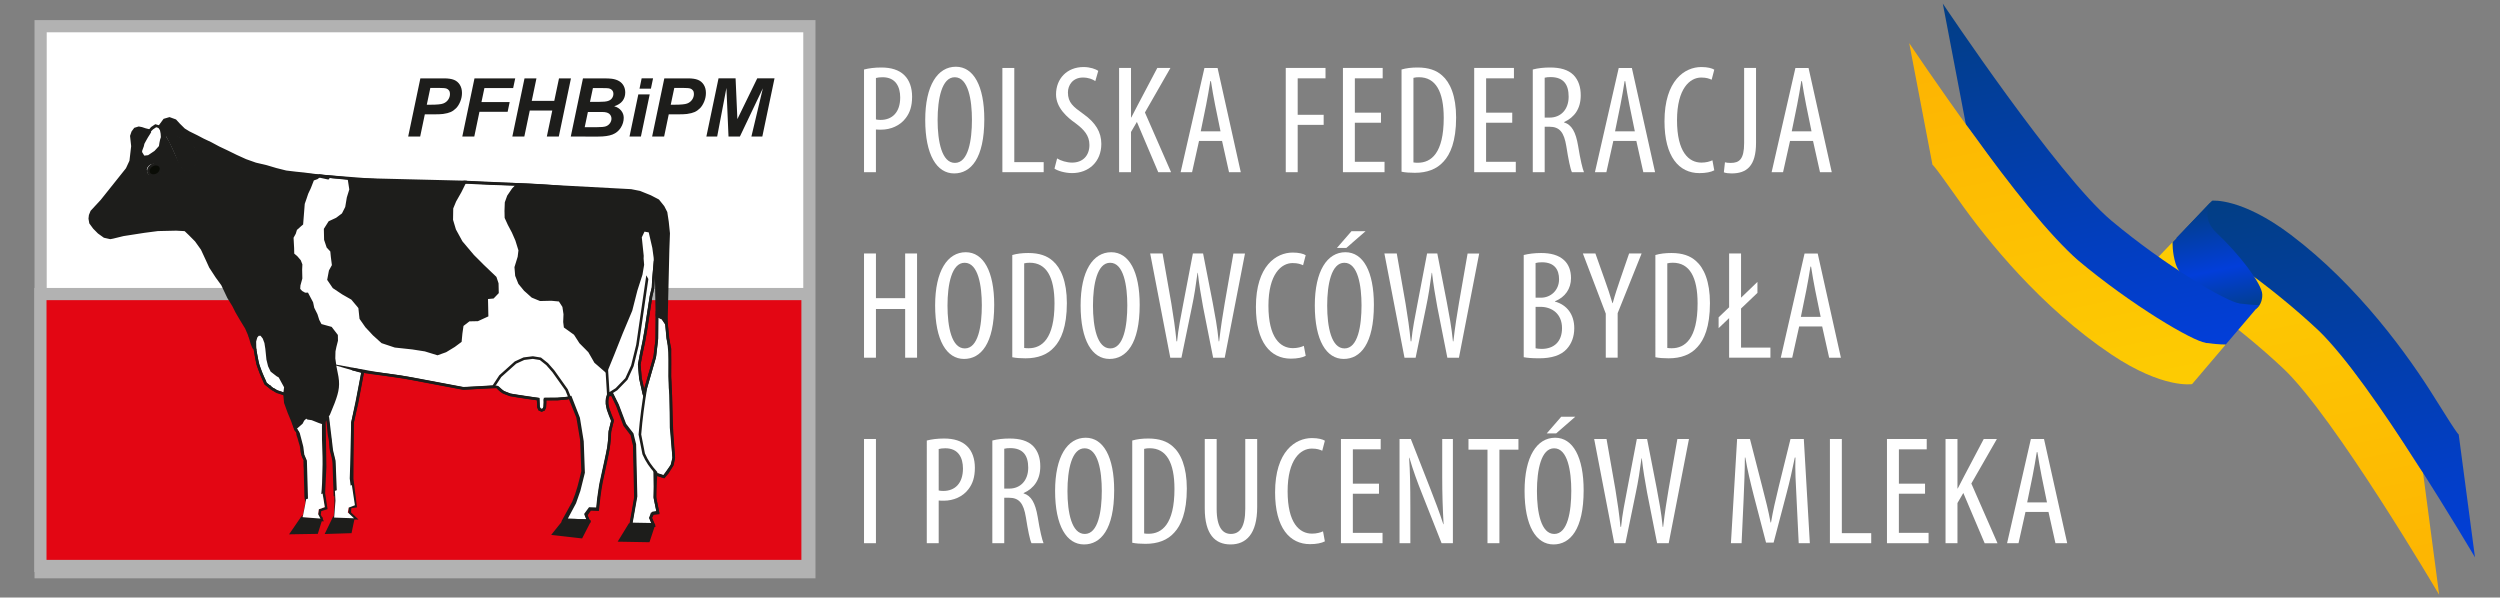 <?xml version="1.0" encoding="utf-8"?>
<!-- Generator: Adobe Illustrator 16.0.0, SVG Export Plug-In . SVG Version: 6.00 Build 0)  -->
<!DOCTYPE svg PUBLIC "-//W3C//DTD SVG 1.1//EN" "http://www.w3.org/Graphics/SVG/1.1/DTD/svg11.dtd">
<svg version="1.1" id="Warstwa_1" xmlns="http://www.w3.org/2000/svg" xmlns:xlink="http://www.w3.org/1999/xlink" x="0px" y="0px"
	 width="205px" height="49px" viewBox="0 0 205 49" enable-background="new 0 0 205 49" xml:space="preserve">
<rect x="0" y="0" width="205" height="49" fill="#808080" stroke="none"/>
<g>
	<polygon fill="#FFFFFF" stroke="#B2B2B2" stroke-miterlimit="22.926" points="3.33,2.148 66.369,2.148 66.369,46.922 3.33,46.922 
			"/>
	<polygon fill="#E30613" stroke="#B2B2B2" stroke-miterlimit="22.926" points="3.314,24.112 66.214,24.112 66.214,46.41 
		3.314,46.41 	"/>
	<path fill="#1D1D1B" d="M34.454,11.198H33.47l1-4.772h1.94c0.345,0,0.618,0.041,0.818,0.122c0.201,0.081,0.36,0.216,0.478,0.403
		c0.117,0.188,0.176,0.412,0.176,0.672c0,0.241-0.047,0.476-0.14,0.703c-0.093,0.229-0.208,0.41-0.343,0.547
		c-0.136,0.137-0.283,0.241-0.438,0.311c-0.157,0.07-0.367,0.125-0.632,0.161c-0.153,0.021-0.442,0.032-0.866,0.032h-0.628
		L34.454,11.198L34.454,11.198z M34.997,8.587H35.3c0.518,0,0.865-0.032,1.038-0.098c0.173-0.063,0.312-0.169,0.41-0.313
		c0.1-0.145,0.15-0.3,0.15-0.472c0-0.115-0.025-0.209-0.077-0.282c-0.051-0.075-0.122-0.128-0.214-0.161
		C36.515,7.227,36.31,7.21,35.991,7.21h-0.704L34.997,8.587L34.997,8.587z M37.908,11.198l1-4.772h3.34l-0.17,0.798h-2.357
		L39.48,8.369h2.313l-0.167,0.798h-2.312l-0.423,2.031H37.908L37.908,11.198z M45.286,9.066H43.44l-0.446,2.132h-0.983l0.999-4.772
		h0.979l-0.385,1.843h1.846l0.388-1.843h0.98l-0.997,4.772H44.84L45.286,9.066L45.286,9.066z M46.803,11.198l1-4.772h1.63
		c0.354,0,0.601,0.011,0.742,0.032c0.234,0.033,0.434,0.098,0.597,0.196c0.163,0.098,0.286,0.229,0.372,0.391
		c0.084,0.162,0.126,0.342,0.126,0.54c0,0.265-0.075,0.495-0.221,0.689c-0.148,0.193-0.375,0.341-0.685,0.441
		c0.246,0.065,0.438,0.187,0.575,0.358c0.138,0.173,0.207,0.368,0.207,0.584c0,0.287-0.081,0.56-0.243,0.816
		c-0.164,0.258-0.388,0.442-0.675,0.556c-0.287,0.112-0.678,0.169-1.175,0.169H46.803L46.803,11.198z M48.379,8.352h0.749
		c0.336,0,0.579-0.023,0.726-0.071c0.148-0.048,0.259-0.125,0.333-0.233c0.074-0.109,0.111-0.226,0.111-0.349
		c0-0.122-0.034-0.222-0.104-0.3c-0.069-0.078-0.167-0.13-0.296-0.157c-0.071-0.012-0.244-0.019-0.517-0.019h-0.762L48.379,8.352
		L48.379,8.352z M47.946,10.431h0.947c0.398,0,0.664-0.025,0.799-0.077c0.135-0.052,0.245-0.136,0.326-0.252
		C50.1,9.984,50.14,9.86,50.14,9.73c0-0.159-0.059-0.29-0.175-0.393c-0.117-0.103-0.313-0.154-0.586-0.154h-1.172L47.946,10.431
		L47.946,10.431z M52.615,6.425h0.936l-0.177,0.847H52.44L52.615,6.425L52.615,6.425z M52.342,7.741h0.934l-0.722,3.457h-0.935
		L52.342,7.741L52.342,7.741z M54.458,11.198h-0.984l1-4.772h1.94c0.344,0,0.618,0.041,0.818,0.122
		c0.201,0.081,0.36,0.216,0.478,0.403c0.117,0.188,0.175,0.412,0.175,0.672c0,0.241-0.046,0.476-0.14,0.703
		c-0.094,0.229-0.208,0.41-0.344,0.547c-0.136,0.137-0.282,0.241-0.438,0.311c-0.156,0.07-0.367,0.125-0.632,0.161
		c-0.153,0.021-0.442,0.032-0.866,0.032h-0.628L54.458,11.198L54.458,11.198z M55.001,8.587h0.303c0.518,0,0.865-0.032,1.038-0.098
		c0.173-0.063,0.311-0.169,0.41-0.313c0.1-0.145,0.15-0.3,0.15-0.472c0-0.115-0.025-0.209-0.077-0.282
		c-0.051-0.075-0.122-0.128-0.214-0.161C56.52,7.227,56.314,7.21,55.995,7.21h-0.703L55.001,8.587L55.001,8.587z M60.67,11.198
		h-0.932L59.567,7.21l-0.759,3.988h-0.886l0.997-4.772h1.399l0.147,3.344l1.628-3.344h1.417l-1,4.772h-0.896l0.941-3.959
		L60.67,11.198L60.67,11.198z"/>
	<path fill="#FFFFFF" d="M20.657,27.73c0.198,0.221,0.279,1.303,0.495,2.123c0.074,0.28,0.34,0.979,0.553,1.397
		c0.032,0.063,0.052,0.124,0.057,0.146c0.016,0.076,0.096,0.113,0.15,0.158c0.078,0.064,0.139,0.121,0.188,0.133
		c0.003,0.002,0.042,0.029,0.013-0.008c-0.015-0.02,0.035,0.053,0.056,0.069c0.086,0.063,0.151,0.179,0.276,0.185
		c0.019,0,0.045,0.033,0.06,0.043c0.066,0.041,0.125,0.092,0.208,0.119c0.176,0.055,0.37,0.131,0.583,0.201
		c0.49,0.162,0.604,1.906,0.933,2.842c0.096,0.274,0.199,0.274,0.182,0.354c-0.035,0.159,0.083,0.333,0.119,0.506
		c0.058,0.271,0.184,0.511,0.194,0.81c0.01,0.299,0.128,0.683,0.276,0.894c0.02,0.026-0.017,0.104-0.012,0.144
		c0.021,0.161-0.007,0.325,0.016,0.471c0.021,0.139,0.011,0.291,0.013,0.463c0.007,0.451,0.029,1.006,0.041,1.459
		c0.009,0.332-0.007,0.604,0.064,0.767c0.347,0.791,1.151,0.958,1.33-0.499c0.055-0.447,0.084-1.189,0.095-1.996
		c0.004-0.293,0.021-0.6,0.008-0.891c-0.002-0.059,0-0.122-0.002-0.18c-0.166-4.201,0.132-4.459,0.345-2.701
		c0.038,0.313,0.044,0.813,0.158,1.279c0.069,0.284,0.017,0.639,0.103,0.93c0.08,0.273,0.208,0.757,0.214,1.048l0.089,2.55
		l1.413-0.604l-0.088-0.709l0.036-1.123l0.081-3.465l0.389-1.854l0.445-2.295l-0.835-0.242l1.648,0.302l3.173,0.479l4.272,0.805
		l2.739-0.116c0.062-0.002,0.234,0.311,0.6,0.454l0.511,0.202l2.286,0.348l0.028,0.644l0.07,0.187l0.185,0.084l0.17-0.074
		l0.083-0.198l0.027-0.377c0.005-0.074-0.053-0.267,0.019-0.267l0.992-0.002l0.487-0.047l0.342-0.027l0.251-0.068l0.662,1.702
		l0.311,1.913l0.093,2.556l-0.365,1.465l-0.351,1.005l-0.749,1.399l1.883,0.108l-0.201-0.492l0.327-0.473l0.615,0.024l0.119-1.046
		c0.196-1.721,0.728-3.24,0.843-4.682c0.017-0.218,0.036-0.439,0.032-0.654l0.217-0.881l-0.198-0.5l-0.167-0.467l-0.084-0.438
		l0.018-0.437l0.098-0.285c0.024-0.065,0.048-0.03,0.088-0.029l0.221,0.007l0.054,0.106l0.383,0.81l0.208,0.567l0.375,1.007
		l0.59,0.782l0.125,0.563l0.079,0.31l0.012,0.851l0.038,1.528l0.035,1.613l0.008,0.264l-0.196,1.137l-0.201,1.127l1.889,0.057
		l-0.256-0.625l0.116-0.347l0.5-0.062l-0.237-1.188l-0.032-2.063l0.099,0.082l0.646,0.207l0.298-0.332l0.412-0.679l0.103-0.528
		l-0.159-2.438l-0.059-1.928l-0.066-1.937l-0.031-0.404l0.008-2.232l-0.165-0.854l-0.119-1.197l-0.315-0.473l-0.465-0.225
		l-0.008,0.245l-0.017,1.764l-0.172,1.446l-0.78,2.648l-0.079,0.381l-0.307-1.327l-0.093-1.121l0.173-0.974
		c0.055-0.309,0.143-0.629,0.203-0.971l0.169-0.968l0.416-2.718l0.171-0.7l0.029-0.641l0.13-1.547l0.071-0.765l0.174-0.398
		c1.934-4.414-7.542-5.04-12.638-5.145c-1.583-0.033-2.757-0.127-3.019-0.126c-1.56,0.006-2.88,0.172-4.035,0.083l-8.319-0.642
		l0.94,0.203c0.204,0.044-0.948-0.285-1.393-0.207c-3.425,0.607-2.265,3.726-3.454,7.684C21.859,22.687,19.874,27.811,20.657,27.73
		L20.657,27.73z"/>
	<path fill="none" stroke="#1D1D1B" stroke-width="0.216" stroke-miterlimit="22.926" d="M20.657,27.73
		c0.198,0.221,0.279,1.303,0.495,2.123c0.074,0.28,0.34,0.979,0.553,1.397c0.032,0.063,0.052,0.124,0.057,0.146
		c0.016,0.076,0.096,0.113,0.15,0.158c0.078,0.064,0.139,0.121,0.188,0.133c0,0,0.042,0.029,0.013-0.008
		c-0.015-0.02,0.035,0.053,0.056,0.069c0.086,0.063,0.151,0.179,0.276,0.185c0.019,0,0.045,0.033,0.06,0.043
		c0.066,0.041,0.125,0.092,0.208,0.119c0.176,0.055,0.37,0.131,0.583,0.201c0.49,0.162,0.604,1.906,0.933,2.842
		c0.096,0.274,0.199,0.274,0.182,0.354c-0.035,0.159,0.083,0.333,0.119,0.506c0.058,0.271,0.184,0.511,0.194,0.81
		c0.01,0.299,0.128,0.683,0.276,0.894c0.02,0.026-0.017,0.104-0.012,0.144c0.021,0.161-0.007,0.325,0.016,0.471
		c0.021,0.139,0.011,0.291,0.013,0.463c0.007,0.451,0.029,1.006,0.041,1.459c0.009,0.332-0.007,0.604,0.064,0.767
		c0.347,0.791,1.151,0.958,1.33-0.499c0.055-0.447,0.084-1.189,0.095-1.996c0.004-0.293,0.021-0.6,0.008-0.891
		c-0.002-0.059,0-0.122-0.002-0.18c-0.166-4.201,0.132-4.459,0.345-2.701c0.038,0.313,0.044,0.813,0.158,1.279
		c0.069,0.284,0.017,0.639,0.103,0.93c0.08,0.273,0.208,0.757,0.214,1.048l0.089,2.55l1.413-0.604l-0.088-0.709l0.036-1.123
		l0.081-3.465l0.389-1.854l0.445-2.295l-0.835-0.242l1.648,0.302l3.173,0.479l4.272,0.805l2.739-0.116
		c0.062-0.002,0.234,0.311,0.6,0.454l0.511,0.202l2.286,0.348l0.028,0.644l0.07,0.187l0.185,0.084l0.17-0.074l0.083-0.198
		l0.027-0.377c0.005-0.074-0.053-0.267,0.019-0.267l0.992-0.002l0.487-0.047l0.342-0.027l0.251-0.068l0.662,1.702l0.311,1.913
		l0.093,2.556l-0.365,1.465l-0.351,1.005l-0.749,1.399l1.883,0.108l-0.201-0.492l0.327-0.473l0.615,0.024l0.119-1.046
		c0.196-1.721,0.728-3.24,0.843-4.682c0.017-0.218,0.036-0.439,0.032-0.654l0.217-0.881l-0.198-0.5l-0.167-0.467l-0.084-0.438
		l0.018-0.437l0.098-0.285c0.024-0.065,0.048-0.03,0.088-0.029l0.221,0.007l0.054,0.106l0.383,0.81l0.208,0.567l0.375,1.007
		l0.59,0.782l0.125,0.563l0.079,0.31l0.012,0.851l0.038,1.528l0.035,1.613l0.008,0.264l-0.196,1.137l-0.201,1.127l1.889,0.057
		l-0.256-0.625l0.116-0.347l0.5-0.062l-0.237-1.188l-0.032-2.063l0.099,0.082l0.646,0.207l0.298-0.332l0.412-0.679l0.103-0.528
		l-0.159-2.438l-0.059-1.928l-0.066-1.937l-0.031-0.404l0.008-2.232l-0.165-0.854l-0.119-1.197l-0.315-0.473l-0.465-0.225
		l-0.008,0.245l-0.017,1.764l-0.172,1.446l-0.78,2.648l-0.079,0.381l-0.307-1.327l-0.093-1.121l0.173-0.974
		c0.055-0.309,0.143-0.629,0.203-0.971l0.169-0.968l0.416-2.718l0.171-0.7l0.029-0.641l0.13-1.547l0.071-0.765l0.174-0.398
		c1.934-4.414-7.542-5.04-12.638-5.145c-1.583-0.033-2.757-0.127-3.019-0.126c-1.56,0.006-2.88,0.172-4.035,0.083l-8.319-0.642
		l0.94,0.203c0.204,0.044-0.948-0.285-1.393-0.207c-3.425,0.607-2.265,3.726-3.454,7.684C21.859,22.687,19.874,27.811,20.657,27.73
		L20.657,27.73z"/>
	<path fill="#1D1D1B" stroke="#1D1D1B" stroke-width="0.215" stroke-miterlimit="22.926" d="M46.354,42.587l-0.951,1.19
		l2.269,0.26l0.669-1.303C48.342,42.734,46.384,42.587,46.354,42.587L46.354,42.587z"/>
	<polygon fill="#1D1D1B" stroke="#1D1D1B" stroke-width="0.215" stroke-miterlimit="22.926" points="51.628,43.023 50.837,44.313 
		53.179,44.354 53.585,43.125 	"/>
	<path fill="#1D1D1B" stroke="#1D1D1B" stroke-width="0.215" stroke-miterlimit="22.926" d="M24.815,42.385l-0.904,1.319
		l2.069-0.034l0.372-1.189C26.353,42.48,24.84,42.385,24.815,42.385L24.815,42.385z"/>
	<polygon fill="#1D1D1B" stroke="#1D1D1B" stroke-width="0.215" stroke-miterlimit="22.926" points="27.385,42.458 26.797,43.676 
		28.738,43.615 28.967,42.516 	"/>
	<polyline fill="none" stroke="#1D1D1B" stroke-width="0.215" stroke-miterlimit="22.926" points="40.797,31.745 41.283,32.172 
		41.811,32.372 42.408,32.482 43.107,32.592 44.123,32.725 44.153,33.367 44.241,33.574 44.418,33.652 44.588,33.581 44.675,33.402 
		44.697,32.723 45.712,32.712 46.144,32.678 46.506,32.639 46.786,32.576 	"/>
	<path fill="#1D1D1B" stroke="#1D1D1B" stroke-width="0.215" stroke-miterlimit="22.926" d="M13.063,10.402l0.416-0.565
		l0.418-0.122l0.475,0.172l0.302,0.331l0.41,0.405l0.398,0.244l0.653,0.322l0.512,0.27l0.625,0.295l0.654,0.351l0.681,0.322
		l0.767,0.376l0.766,0.348l0.821,0.291l0.875,0.205l0.792,0.235l0.819,0.206l0.789,0.095l0.676,0.069l1.296,0.167l-0.221,0.173
		l-0.334,0.12l-0.266,0.68l-0.214,0.454l-0.132,0.396l-0.158,0.453l-0.131,1.661l-0.138,0.115l-0.22,0.202l-0.138,0.115l-0.104,0.34
		l-0.189,0.341l0.047,0.87l0.011,0.505l0.287,0.247l0.26,0.303l0.119,0.306l-0.019,0.422l0.016,0.702l-0.156,0.565l-0.021,0.337
		l0.201,0.22l0.285,0.162l0.197-0.004l0.146,0.278l0.235,0.443l0.094,0.448L25.93,25.8l0.151,0.476l0.206,0.389l0.848,0.234
		l0.463,0.604l0.009,0.422l-0.129,0.509L27.402,28.8l-0.015,0.591l0.1,0.698l0.095,0.478c0.214,0.963,0.128,1.465-0.24,2.444
		l-0.386,0.951l-0.461,0.729l-0.312-0.104l-0.595-0.237l-0.338-0.049l-0.143-0.109l-0.248,0.229l-0.134,0.257l-0.331,0.289
		l-0.193,0.172l-0.24-0.668l-0.267-0.641l-0.295-0.809l-0.067-0.711l0.074-0.574l-0.229-0.416l-0.245-0.45l-0.191-0.106
		l-0.464-0.361l-0.193-0.404l-0.131-0.53l-0.089-0.875L21.787,28.1l-0.149-0.396l-0.222-0.281l-0.252,0.007L21,27.625l-0.104,0.367
		l0.014,0.591l-0.023-0.004l-0.091-0.076l-0.132-0.31l-0.183-0.646l-0.284-0.655l-0.407-0.666l-0.379-0.646l-0.265-0.527
		l-0.408-0.666l-0.501-1.056l-0.463-0.636l-0.524-0.803l-0.266-0.584l-0.414-0.89l-0.493-0.691l-0.518-0.522l-0.373-0.357
		l-0.743-0.041l-1.504,0.034l-1.121,0.146l-1.708,0.266l-0.86,0.21l-0.207,0.039l-0.48-0.107l-0.462-0.331l-0.38-0.384l-0.298-0.406
		l-0.06-0.35l0.032-0.269l0.125-0.309l0.819-0.884l2.08-2.607l0.3-0.647l0.143-1.223l-0.09-0.83l0.111-0.325l0.19-0.256l0.306-0.093
		l0.237,0.045l0.291,0.098l0.343,0.084l0.029,0.117l-0.088,0.146l-0.152,0.239l-0.151,0.266l-0.151,0.279l-0.048,0.211l-0.133,0.358
		l-0.019,0.165l0.236,0.387l0.407-0.045l0.554-0.37l0.194-0.209l0.205-0.228l0.045-0.293l0.054-0.261l0.067-0.207l-0.021-0.316
		l-0.06-0.303L13.063,10.402L13.063,10.402z"/>
	<polygon fill="#FFFFFF" stroke="#1D1D1B" stroke-width="0.215" stroke-miterlimit="22.926" points="11.996,13.681 12.16,13.481 
		12.354,13.37 12.606,13.316 12.786,13.336 13.034,13.462 13.219,13.669 13.271,13.863 13.276,14.063 13.223,14.236 13.116,14.342 
		12.836,14.498 12.483,14.53 12.133,14.411 11.996,14.217 11.928,13.891 	"/>
	<polygon fill="#FFFFFF" stroke="#1D1D1B" stroke-width="0.215" stroke-miterlimit="22.926" points="13.582,11.336 13.797,11.688 
		14.04,12.212 14.302,12.785 14.61,13.465 14.851,13.819 15.081,14.029 15.282,14.111 15.558,14.081 15.784,13.898 16.128,13.456 
		16.21,13.029 16.241,12.656 16.197,12.309 15.99,12.042 15.764,11.853 15.431,11.573 14.819,11.227 14.21,10.968 13.743,10.962 
		13.508,11.11 13.292,10.469 12.789,10.315 12.472,10.531 12.222,10.786 12.458,10.5 12.752,10.301 13.263,10.451 13.269,10.459 
		13.468,11.049 	"/>
	<polygon fill="#1D1D1B" stroke="#1D1D1B" stroke-width="0.2" stroke-miterlimit="22.926" points="13.718,11.16 14.022,11.738 
		14.235,12.182 14.431,12.623 14.625,13.108 14.751,13.449 15.063,13.851 15.304,13.98 15.512,13.939 15.657,13.835 15.99,13.408 
		16.063,13.077 16.087,12.409 15.78,12.045 15.37,11.682 14.988,11.477 14.545,11.267 14.215,11.125 	"/>
	<polygon fill="#1D1D1B" stroke="#1D1D1B" stroke-width="0.215" stroke-miterlimit="22.926" points="28.621,14.689 28.752,15.543 
		28.543,16.219 28.412,17.004 28.126,17.57 27.614,17.954 27.023,18.228 26.664,18.795 26.683,19.651 26.882,20.243 27.188,20.572 
		27.236,21.055 27.326,21.761 27.076,22.214 26.942,22.924 27.366,23.548 28.123,24.053 28.878,24.483 29.49,25.215 29.585,26.107 
		30.047,26.768 30.658,27.424 31.342,28.042 32.394,28.393 33.813,28.546 34.86,28.709 35.873,29.021 36.538,28.783 37.237,28.357 
		37.75,27.975 37.81,27.34 37.907,26.666 38.456,26.244 39.164,26.229 39.938,25.875 39.917,24.907 39.906,24.423 40.426,24.374 
		40.791,23.993 40.774,23.248 40.614,22.767 39.586,21.784 38.785,20.982 37.829,19.849 37.285,18.855 37.042,18.041 37.058,17.071 
		37.306,16.47 37.736,15.715 38.128,14.923 	"/>
	<polygon fill="#1D1D1B" stroke="#1D1D1B" stroke-width="0.215" stroke-miterlimit="22.926" points="42.621,20.521 42.554,21.078 
		42.294,21.918 42.35,22.593 42.602,23.223 43.051,23.769 43.66,24.312 44.301,24.576 45.215,24.555 45.892,24.62 46.221,25.129 
		46.314,25.762 46.289,26.398 46.338,26.795 47.146,27.373 47.599,28.078 48.33,28.816 48.827,29.68 49.703,30.438 50.278,29.025 
		50.962,27.303 51.744,25.438 52.163,23.792 52.578,22.497 52.711,21.711 52.669,21.21 52.677,20.979 52.517,19.444 52.786,18.876 
		53.285,18.961 53.597,20.315 53.787,21.715 53.813,22.866 53.867,25.871 54.349,26.1 54.637,26.529 54.78,20.486 54.829,19.134 
		54.732,18.199 54.614,17.421 54.382,16.966 53.964,16.445 53.327,16.112 52.45,15.758 51.743,15.618 42.46,15.12 42.072,15.526 
		41.687,16.091 41.5,16.611 41.476,17.288 41.488,17.844 41.739,18.395 42.071,19.022 42.364,19.691 	"/>
	<path fill="none" stroke="#1D1D1B" stroke-width="0.215" stroke-miterlimit="22.926" d="M24.269,35.211l0.207,0.328l0.169,0.639
		l0.122,0.485l0.081,0.642l0.211,0.504l0.086,2.987l0.011,0.38l-0.1,0.512l-0.179,0.894l1.509,0.055L26.19,42.21l0.059-0.382
		l0.491-0.152l-0.186-1.229l0.103-2.146l-0.061-3.883l0.293-0.119l0.319,2.662l0.204,0.842l0.112,2.834l0.005,0.734l-0.061,1.07
		l1.656,0.051l-0.448-0.428l0.028-0.479l0.451-0.073l-0.279-2.24l0.032-4.627l0.362-1.582l0.484-2.601 M28.902,30.264l1.177,0.258
		c1.169,0.17,2.46,0.271,3.612,0.523l4.316,0.818l2.456-0.166l0.558-0.85l1.25-1.119l0.689-0.316l0.733-0.092l0.621,0.101
		l0.551,0.438l0.517,0.592l1.079,1.52l0.902,2.239l0.314,1.875l0.098,2.558c-0.198,0.883-0.4,1.703-0.754,2.539l-0.816,1.486
		l2.03,0.014l-0.215-0.522l0.334-0.459l0.631,0.022l0.094-0.899l0.167-1.114l0.423-1.938l0.189-0.885
		c0.069-0.324,0.102-0.686,0.125-1.029c0.012-0.187,0.009-0.357,0.037-0.539l0.212-0.87c-0.223-0.543-0.55-1.193-0.439-1.782
		l0.09-0.329l0.665-0.421l0.816-0.843l0.491-1.078l0.417-1.704l0.783-5.387l0.024,0.043 M51.127,26.329l-1.388,3.711l0.14,2.265
		l0.315,0.01l0.444,0.884l0.606,1.604l0.598,0.778l0.213,0.86c0.031,1.42,0.065,2.84,0.098,4.26l-0.4,2.261l1.833,0.034
		l-0.231-0.537l0.204-0.402l0.385-0.067l-0.254-1.224l0.105-2.016c-0.442-0.494-0.75-0.93-1.013-1.533l-0.311-1.589
		c0.102-1.271,0.274-2.543,0.484-3.8l0.75-2.65l0.162-1.438l0.012-2.057l0.732,0.444l0.143,1.595
		c0.337,1.549,0.044,3.098,0.248,4.67l0.03,2.676l0.217,2.465l-0.159,0.641l-0.651,0.906l-0.553-0.188 M53.721,21.391l-0.142,1.574
		l-0.024,0.603l-0.171,0.757l-0.263,1.7l-0.164,1.096l-0.167,0.943l-0.205,0.947l-0.168,0.868l0.101,1.128l0.168,0.786l0.115,0.548
		 M42.411,15.122l-4.41-0.203 M28.545,14.642l-2.415-0.247 M20.902,28.635l0.224,1.223l0.275,0.75l0.367,0.845l0.459,0.373
		l0.057,0.034l0.435,0.268l0.668,0.205"/>
	<polygon fill="#FFFFFF" points="25.106,40.932 25.01,41.456 24.82,42.41 26.279,42.523 26.087,42.158 26.143,41.762 26.634,41.584 
		26.454,40.471 	"/>
	<polygon fill="#FFFFFF" points="27.463,40.251 27.508,41.057 27.401,42.441 29.03,42.499 28.521,42.02 28.59,41.624 29.103,41.43 
		28.852,39.777 	"/>
	<path fill="#0A0C06" stroke="#1D1D1B" stroke-width="0.216" stroke-miterlimit="22.926" d="M12.458,13.556
		c0.258-0.157,0.57-0.117,0.696,0.09c0.125,0.207,0.018,0.502-0.241,0.66c-0.259,0.157-0.57,0.117-0.696-0.09
		C12.091,14.008,12.199,13.713,12.458,13.556L12.458,13.556z"/>
</g>
<g>
	<path fill="#FFFFFF" d="M70.85,5.7c0.393-0.102,0.862-0.165,1.42-0.165c0.786,0,1.445,0.19,1.889,0.634
		c0.418,0.406,0.634,1.027,0.634,1.762c0,0.786-0.19,1.319-0.52,1.75c-0.469,0.634-1.255,0.951-2.016,0.951
		c-0.165,0-0.292,0-0.431-0.013v3.5H70.85V5.7z M71.827,9.795c0.114,0.025,0.215,0.038,0.38,0.038c0.963,0,1.61-0.634,1.61-1.839
		c0-0.875-0.368-1.661-1.446-1.661c-0.228,0-0.418,0.025-0.545,0.063L71.827,9.795L71.827,9.795z"/>
	<path fill="#FFFFFF" d="M80.713,9.783c0,3.208-1.103,4.438-2.473,4.438c-1.42,0-2.371-1.509-2.371-4.387
		c0-2.828,1.014-4.362,2.511-4.362C79.838,5.471,80.713,7.056,80.713,9.783z M76.884,9.846c0,1.762,0.343,3.512,1.42,3.512
		c1.103,0,1.395-1.864,1.395-3.538c0-1.598-0.292-3.487-1.408-3.487C77.227,6.333,76.884,8.109,76.884,9.846z"/>
	<path fill="#FFFFFF" d="M82.195,5.573h0.977v7.722h2.409v0.824h-3.386V5.573z"/>
	<path fill="#FFFFFF" d="M86.683,12.991c0.292,0.19,0.799,0.342,1.23,0.342c0.887,0,1.42-0.583,1.42-1.445
		c0-0.787-0.457-1.268-1.128-1.775c-0.672-0.469-1.61-1.268-1.61-2.371c0-1.293,0.9-2.245,2.257-2.245
		c0.533,0,1.002,0.165,1.205,0.317L89.815,6.65c-0.216-0.152-0.571-0.292-1.015-0.292c-0.837,0-1.23,0.634-1.23,1.217
		c0,0.85,0.444,1.179,1.255,1.763c1.027,0.723,1.484,1.509,1.484,2.46c0,1.471-1.04,2.396-2.396,2.396
		c-0.583,0-1.205-0.19-1.446-0.368L86.683,12.991z"/>
	<path fill="#FFFFFF" d="M91.766,5.573h0.977V9.63h0.025c0.19-0.355,0.368-0.697,0.532-1.027l1.598-3.031h1.078l-2.092,3.652
		l2.143,4.895h-1.052l-1.75-4.121l-0.482,0.824v3.297h-0.977V5.573z"/>
	<path fill="#FFFFFF" d="M98.32,11.558l-0.57,2.562h-0.938l1.952-8.546h1.078l1.902,8.546h-0.964l-0.571-2.562H98.32z
		 M100.083,10.771l-0.444-2.168c-0.127-0.609-0.241-1.319-0.342-1.953h-0.051c-0.102,0.647-0.229,1.382-0.343,1.953l-0.443,2.168
		H100.083z"/>
	<path fill="#FFFFFF" d="M105.432,5.573h3.26v0.85h-2.282v2.993h2.13v0.824h-2.13v3.88h-0.978V5.573z"/>
	<path fill="#FFFFFF" d="M113.24,10.062h-2.143v3.208h2.435v0.85h-3.411V5.573h3.259v0.85h-2.282v2.815h2.144L113.24,10.062
		L113.24,10.062z"/>
	<path fill="#FFFFFF" d="M114.926,5.7c0.381-0.114,0.824-0.165,1.318-0.165c0.9,0,1.535,0.229,2.004,0.647
		c0.659,0.57,1.154,1.673,1.154,3.461c0,1.953-0.482,3.018-1.027,3.601c-0.559,0.634-1.369,0.926-2.357,0.926
		c-0.395,0-0.8-0.025-1.092-0.089V5.7z M115.902,13.32c0.14,0.025,0.279,0.025,0.367,0.025c1.078,0,2.117-0.772,2.117-3.677
		c0-2.156-0.658-3.335-2.029-3.335c-0.151,0-0.328,0.013-0.455,0.051V13.32L115.902,13.32z"/>
	<path fill="#FFFFFF" d="M124.003,10.062h-2.144v3.208h2.436v0.85h-3.411V5.573h3.259v0.85h-2.281v2.815h2.143L124.003,10.062
		L124.003,10.062z"/>
	<path fill="#FFFFFF" d="M125.688,5.7c0.42-0.114,0.927-0.165,1.408-0.165c0.85,0,1.482,0.178,1.928,0.609
		c0.418,0.431,0.596,1.001,0.596,1.674c0,1.09-0.508,1.8-1.369,2.193v0.025c0.634,0.19,0.964,0.799,1.152,1.915
		c0.19,1.179,0.369,1.902,0.482,2.168h-0.988c-0.127-0.253-0.293-1.065-0.457-2.118c-0.189-1.167-0.559-1.61-1.396-1.61h-0.38v3.728
		h-0.977V5.7L125.688,5.7z M126.664,9.643h0.404c0.938,0,1.561-0.685,1.561-1.712c0-0.989-0.404-1.598-1.458-1.61
		c-0.19,0-0.38,0.013-0.507,0.051V9.643z"/>
	<path fill="#FFFFFF" d="M132.293,11.558l-0.57,2.562h-0.938l1.951-8.546h1.078l1.902,8.546h-0.964l-0.571-2.562H132.293z
		 M134.057,10.771l-0.445-2.168c-0.127-0.609-0.24-1.319-0.342-1.953h-0.051c-0.102,0.647-0.229,1.382-0.343,1.953l-0.442,2.168
		H134.057z"/>
	<path fill="#FFFFFF" d="M140.57,13.967c-0.266,0.14-0.684,0.229-1.217,0.229c-1.674,0-2.865-1.344-2.865-4.248
		c0-3.373,1.674-4.451,3.019-4.451c0.521,0,0.888,0.102,1.063,0.216l-0.215,0.824c-0.203-0.089-0.418-0.178-0.861-0.178
		c-0.913,0-1.979,0.888-1.979,3.5c0,2.612,0.963,3.475,2.004,3.475c0.367,0,0.696-0.089,0.899-0.19L140.57,13.967z"/>
	<path fill="#FFFFFF" d="M143.018,5.573h0.977v6.137c0,1.915-0.773,2.511-2.004,2.511c-0.241,0-0.469-0.025-0.635-0.089l0.09-0.824
		c0.127,0.038,0.291,0.051,0.469,0.051c0.697,0,1.104-0.279,1.104-1.636V5.573L143.018,5.573z"/>
	<path fill="#FFFFFF" d="M146.782,11.558l-0.571,2.562h-0.938l1.951-8.546h1.078l1.902,8.546h-0.964l-0.571-2.562H146.782z
		 M148.545,10.771l-0.443-2.168c-0.127-0.609-0.242-1.319-0.343-1.953h-0.051c-0.103,0.647-0.229,1.382-0.343,1.953l-0.443,2.168
		H148.545z"/>
	<path fill="#FFFFFF" d="M71.827,20.785v3.665h2.396v-3.665h0.976v8.546h-0.976v-3.994h-2.396v3.994H70.85v-8.546H71.827z"/>
	<path fill="#FFFFFF" d="M81.525,24.995c0,3.208-1.103,4.438-2.473,4.438c-1.42,0-2.371-1.51-2.371-4.389
		c0-2.827,1.014-4.362,2.511-4.362C80.65,20.683,81.525,22.268,81.525,24.995z M77.695,25.059c0,1.762,0.343,3.512,1.42,3.512
		c1.103,0,1.395-1.863,1.395-3.536c0-1.598-0.292-3.488-1.408-3.488C78.038,21.545,77.695,23.321,77.695,25.059z"/>
	<path fill="#FFFFFF" d="M83.007,20.912c0.38-0.114,0.824-0.165,1.319-0.165c0.9,0,1.534,0.229,2.003,0.647
		c0.659,0.57,1.154,1.673,1.154,3.461c0,1.954-0.482,3.018-1.027,3.601c-0.558,0.634-1.37,0.926-2.359,0.926
		c-0.393,0-0.799-0.024-1.09-0.089V20.912z M83.983,28.532c0.139,0.024,0.279,0.024,0.368,0.024c1.078,0,2.118-0.772,2.118-3.677
		c0-2.156-0.66-3.335-2.029-3.335c-0.152,0-0.33,0.013-0.457,0.051V28.532z"/>
	<path fill="#FFFFFF" d="M93.454,24.995c0,3.208-1.103,4.438-2.473,4.438c-1.42,0-2.371-1.51-2.371-4.389
		c0-2.827,1.014-4.362,2.511-4.362C92.579,20.683,93.454,22.268,93.454,24.995z M89.624,25.059c0,1.762,0.343,3.512,1.42,3.512
		c1.103,0,1.395-1.863,1.395-3.536c0-1.598-0.292-3.488-1.408-3.488C89.967,21.545,89.624,23.321,89.624,25.059z"/>
	<path fill="#FFFFFF" d="M95.963,29.331l-1.648-8.546h1.015l0.723,4.121c0.178,1.078,0.317,2.029,0.419,3.082h0.05
		c0.102-1.078,0.305-2.004,0.508-3.094l0.786-4.108h0.837l0.786,4.02c0.19,1.014,0.38,1.991,0.494,3.183h0.038
		c0.14-1.23,0.292-2.155,0.457-3.132l0.71-4.07h0.951l-1.661,8.546h-0.951l-0.824-4.159c-0.165-0.9-0.33-1.864-0.432-2.802h-0.025
		c-0.126,0.964-0.266,1.889-0.469,2.84l-0.85,4.121h-0.914V29.331z"/>
	<path fill="#FFFFFF" d="M107.068,29.18c-0.267,0.139-0.686,0.229-1.217,0.229c-1.675,0-2.866-1.344-2.866-4.248
		c0-3.373,1.673-4.451,3.018-4.451c0.52,0,0.889,0.102,1.064,0.216l-0.215,0.824c-0.203-0.089-0.42-0.178-0.862-0.178
		c-0.913,0-1.979,0.888-1.979,3.5c0,2.613,0.965,3.476,2.004,3.476c0.367,0,0.697-0.089,0.9-0.19L107.068,29.18z"/>
	<path fill="#FFFFFF" d="M112.659,24.995c0,3.208-1.104,4.438-2.474,4.438c-1.42,0-2.371-1.51-2.371-4.389
		c0-2.827,1.015-4.362,2.511-4.362C111.784,20.683,112.659,22.268,112.659,24.995z M108.829,25.059c0,1.762,0.343,3.512,1.421,3.512
		c1.104,0,1.395-1.863,1.395-3.536c0-1.598-0.291-3.488-1.406-3.488C109.172,21.545,108.829,23.321,108.829,25.059z M111.975,18.959
		l-1.572,1.369h-0.773l1.191-1.369H111.975z"/>
	<path fill="#FFFFFF" d="M115.168,29.331l-1.648-8.546h1.015l0.724,4.121c0.178,1.078,0.316,2.029,0.418,3.082h0.051
		c0.103-1.078,0.306-2.004,0.508-3.094l0.785-4.108h0.838l0.785,4.02c0.19,1.014,0.381,1.991,0.496,3.183h0.037
		c0.141-1.23,0.291-2.155,0.456-3.132l0.71-4.07h0.951l-1.661,8.546h-0.95l-0.824-4.159c-0.164-0.9-0.33-1.864-0.432-2.802H117.4
		c-0.127,0.964-0.267,1.889-0.469,2.84l-0.85,4.121h-0.914V29.331z"/>
	<path fill="#FFFFFF" d="M124.941,20.912c0.406-0.102,0.888-0.165,1.433-0.165c0.772,0,1.435,0.165,1.89,0.596
		c0.368,0.342,0.559,0.85,0.559,1.458c0,0.875-0.481,1.572-1.318,1.902v0.025c0.989,0.267,1.585,1.065,1.585,2.181
		c0,0.71-0.229,1.28-0.608,1.698c-0.481,0.545-1.28,0.773-2.258,0.773c-0.634,0-1.014-0.038-1.279-0.089v-8.38H124.941z
		 M125.918,24.411h0.443c0.799,0,1.482-0.608,1.482-1.509c0-0.786-0.367-1.395-1.406-1.395c-0.229,0-0.405,0.025-0.521,0.063
		L125.918,24.411L125.918,24.411z M125.918,28.559c0.114,0.024,0.279,0.051,0.494,0.051c1.015,0,1.674-0.596,1.674-1.699
		c0-1.18-0.824-1.737-1.736-1.75h-0.432V28.559z"/>
	<path fill="#FFFFFF" d="M131.673,29.331v-3.614l-1.877-4.932h1.027l0.761,2.143c0.215,0.596,0.443,1.268,0.634,1.927h0.025
		c0.178-0.659,0.394-1.306,0.62-1.965l0.724-2.105h1.026l-1.965,4.895v3.651H131.673z"/>
	<path fill="#FFFFFF" d="M135.741,20.912c0.381-0.114,0.823-0.165,1.317-0.165c0.9,0,1.535,0.229,2.004,0.647
		c0.66,0.57,1.154,1.673,1.154,3.461c0,1.954-0.482,3.018-1.027,3.601c-0.558,0.634-1.369,0.926-2.357,0.926
		c-0.395,0-0.799-0.024-1.091-0.089V20.912z M136.718,28.532c0.14,0.024,0.279,0.024,0.367,0.024c1.078,0,2.118-0.772,2.118-3.677
		c0-2.156-0.659-3.335-2.029-3.335c-0.152,0-0.328,0.013-0.456,0.051V28.532z"/>
	<path fill="#FFFFFF" d="M141.788,29.331v-3.246l-0.862,0.824v-0.888l0.862-0.824v-4.413h0.978v3.626l1.344-1.293v0.9l-1.344,1.281
		v3.208h2.408v0.824L141.788,29.331L141.788,29.331z"/>
	<path fill="#FFFFFF" d="M147.531,26.77l-0.57,2.563h-0.938l1.951-8.546h1.078l1.902,8.546h-0.964l-0.571-2.563H147.531z
		 M149.294,25.982l-0.444-2.167c-0.127-0.609-0.24-1.319-0.342-1.953h-0.051c-0.102,0.647-0.229,1.382-0.343,1.953l-0.443,2.167
		H149.294z"/>
	<path fill="#FFFFFF" d="M71.827,35.997v8.546H70.85v-8.546H71.827z"/>
	<path fill="#FFFFFF" d="M75.997,36.123c0.393-0.102,0.862-0.164,1.42-0.164c0.786,0,1.445,0.189,1.889,0.634
		c0.418,0.405,0.634,1.027,0.634,1.763c0,0.787-0.19,1.318-0.52,1.75c-0.469,0.635-1.255,0.951-2.016,0.951
		c-0.165,0-0.292,0-0.431-0.014v3.5h-0.977L75.997,36.123L75.997,36.123z M76.973,40.219c0.114,0.025,0.215,0.038,0.38,0.038
		c0.963,0,1.61-0.634,1.61-1.838c0-0.875-0.368-1.661-1.446-1.661c-0.228,0-0.418,0.025-0.545,0.063L76.973,40.219L76.973,40.219z"
		/>
	<path fill="#FFFFFF" d="M81.372,36.123c0.418-0.113,0.926-0.164,1.408-0.164c0.85,0,1.483,0.177,1.927,0.607
		c0.418,0.432,0.596,1.002,0.596,1.675c0,1.09-0.507,1.801-1.369,2.192v0.025c0.634,0.189,0.963,0.799,1.154,1.915
		c0.19,1.179,0.368,1.901,0.482,2.168h-0.99c-0.126-0.254-0.292-1.065-0.457-2.117c-0.19-1.167-0.558-1.61-1.395-1.61h-0.38v3.729
		h-0.977L81.372,36.123L81.372,36.123z M82.348,40.066h0.406c0.938,0,1.56-0.686,1.56-1.711c0-0.989-0.406-1.599-1.458-1.61
		c-0.19,0-0.38,0.013-0.507,0.051L82.348,40.066L82.348,40.066z"/>
	<path fill="#FFFFFF" d="M91.362,40.206c0,3.208-1.103,4.438-2.473,4.438c-1.42,0-2.371-1.51-2.371-4.389
		c0-2.826,1.014-4.361,2.511-4.361C90.487,35.896,91.362,37.48,91.362,40.206z M87.532,40.27c0,1.764,0.343,3.514,1.42,3.514
		c1.103,0,1.395-1.864,1.395-3.538c0-1.599-0.292-3.486-1.408-3.486C87.875,36.758,87.532,38.532,87.532,40.27z"/>
	<path fill="#FFFFFF" d="M92.844,36.123c0.38-0.113,0.824-0.164,1.319-0.164c0.9,0,1.534,0.229,2.003,0.646
		c0.659,0.569,1.154,1.674,1.154,3.461c0,1.953-0.482,3.019-1.027,3.602c-0.558,0.634-1.37,0.926-2.359,0.926
		c-0.393,0-0.799-0.025-1.09-0.089V36.123z M93.82,43.744c0.139,0.025,0.279,0.025,0.368,0.025c1.078,0,2.118-0.773,2.118-3.679
		c0-2.155-0.66-3.334-2.029-3.334c-0.152,0-0.33,0.013-0.457,0.052V43.744z"/>
	<path fill="#FFFFFF" d="M99.766,35.997v5.729c0,1.535,0.507,2.056,1.166,2.056c0.724,0,1.18-0.558,1.18-2.056v-5.729h0.977v5.579
		c0,2.219-0.913,3.068-2.182,3.068c-1.28,0-2.117-0.838-2.117-2.955v-5.692H99.766z"/>
	<path fill="#FFFFFF" d="M108.639,44.391c-0.266,0.141-0.685,0.229-1.217,0.229c-1.674,0-2.865-1.345-2.865-4.248
		c0-3.373,1.674-4.45,3.019-4.45c0.521,0,0.888,0.102,1.063,0.215l-0.215,0.824c-0.203-0.089-0.419-0.177-0.861-0.177
		c-0.914,0-1.979,0.887-1.979,3.499c0,2.611,0.964,3.475,2.004,3.475c0.367,0,0.697-0.089,0.899-0.189L108.639,44.391z"/>
	<path fill="#FFFFFF" d="M113.076,40.484h-2.143v3.209h2.435v0.85h-3.411v-8.546h3.259v0.849h-2.282v2.815h2.144L113.076,40.484
		L113.076,40.484z"/>
	<path fill="#FFFFFF" d="M114.762,44.543v-8.546h0.926l1.571,4.007c0.355,0.912,0.8,2.055,1.091,2.979h0.025
		c-0.076-1.344-0.113-2.446-0.113-3.931v-3.056h0.875v8.546h-0.927l-1.623-4.108c-0.343-0.861-0.71-1.839-1.015-2.902h-0.025
		c0.076,1.141,0.102,2.23,0.102,4.058v2.954H114.762z"/>
	<path fill="#FFFFFF" d="M121.975,36.871h-1.56v-0.874h4.097v0.874h-1.561v7.672h-0.977V36.871L121.975,36.871z"/>
	<path fill="#FFFFFF" d="M129.859,40.206c0,3.208-1.104,4.438-2.473,4.438c-1.421,0-2.371-1.51-2.371-4.389
		c0-2.826,1.014-4.361,2.51-4.361C128.984,35.896,129.859,37.48,129.859,40.206z M126.029,40.27c0,1.764,0.344,3.514,1.422,3.514
		c1.104,0,1.395-1.864,1.395-3.538c0-1.599-0.291-3.486-1.406-3.486C126.373,36.758,126.029,38.532,126.029,40.27z M129.175,34.171
		l-1.571,1.369h-0.773l1.191-1.369H129.175z"/>
	<path fill="#FFFFFF" d="M132.369,44.543l-1.648-8.546h1.014l0.725,4.12c0.178,1.078,0.316,2.029,0.418,3.082h0.051
		c0.102-1.078,0.305-2.004,0.508-3.096l0.785-4.106h0.838l0.785,4.021c0.19,1.014,0.381,1.989,0.495,3.183h0.038
		c0.141-1.23,0.291-2.156,0.456-3.132l0.71-4.07h0.951l-1.661,8.546h-0.951l-0.823-4.159c-0.164-0.9-0.33-1.863-0.432-2.802h-0.025
		c-0.127,0.963-0.267,1.89-0.47,2.84l-0.849,4.121L132.369,44.543L132.369,44.543z"/>
	<path fill="#FFFFFF" d="M147.316,40.866c-0.063-1.13-0.127-2.386-0.09-3.349h-0.051c-0.189,0.95-0.419,1.965-0.685,2.967
		l-1.054,4.008h-0.621l-1.002-3.842c-0.278-1.092-0.531-2.145-0.696-3.133h-0.038c0,1.002-0.051,2.193-0.102,3.41l-0.166,3.614
		h-0.875l0.508-8.546h1.053L144.5,39.9c0.292,1.129,0.508,1.966,0.686,2.941h0.037c0.166-0.977,0.355-1.787,0.635-2.941l0.963-3.904
		h1.092l0.494,8.546h-0.913L147.316,40.866z"/>
	<path fill="#FFFFFF" d="M150.053,35.997h0.977v7.722h2.41v0.824h-3.387V35.997z"/>
	<path fill="#FFFFFF" d="M157.85,40.484h-2.143v3.209h2.436v0.85h-3.412v-8.546h3.26v0.849h-2.282v2.815h2.144v0.823H157.85z"/>
	<path fill="#FFFFFF" d="M159.534,35.997h0.978v4.058h0.024c0.19-0.354,0.366-0.697,0.532-1.027l1.598-3.029h1.078l-2.094,3.65
		l2.145,4.896h-1.053l-1.75-4.121l-0.48,0.824v3.297h-0.978V35.997z"/>
	<path fill="#FFFFFF" d="M166.089,41.98l-0.571,2.563h-0.938l1.952-8.546h1.077l1.902,8.546h-0.964l-0.571-2.563H166.089z
		 M167.852,41.195l-0.443-2.168c-0.127-0.608-0.241-1.319-0.342-1.953h-0.051c-0.103,0.646-0.229,1.383-0.344,1.953l-0.443,2.168
		H167.852z"/>
</g>
<g>
	
		<linearGradient id="SVGID_1_" gradientUnits="userSpaceOnUse" x1="379.525" y1="582.644" x2="412.494" y2="582.644" gradientTransform="matrix(0.2 0.98 0.98 -0.2 -462.262 -236.834)">
		<stop  offset="0" style="stop-color:#FDCC02"/>
		<stop  offset="1" style="stop-color:#FDB302"/>
	</linearGradient>
	<path fill="url(#SVGID_1_)" d="M200.012,48.777c0,0-8.607-14.642-12.791-18.569c-4.182-3.926-9.021-7.184-10.129-7.384
		c-1.104-0.2-1.57-0.219-1.57-0.219l2.935-3.072c0,0,2.399-0.274,6.469,2.8c5.546,4.192,9.662,9.947,11.823,13.425
		c2.16,3.479,1.928,2.911,1.928,2.911L200.012,48.777z"/>
	
		<linearGradient id="SVGID_2_" gradientUnits="userSpaceOnUse" x1="377.098" y1="586.135" x2="410.07" y2="586.135" gradientTransform="matrix(0.2 0.98 0.98 -0.2 -462.262 -236.834)">
		<stop  offset="0" style="stop-color:#023E85"/>
		<stop  offset="1" style="stop-color:#023EDA"/>
	</linearGradient>
	<path fill="url(#SVGID_2_)" d="M202.948,45.702c0,0-8.608-14.642-12.791-18.571c-4.185-3.925-9.022-7.181-10.13-7.382
		c-1.104-0.2-1.572-0.216-1.572-0.216l2.938-3.077c0,0,2.396-0.271,6.465,2.804c5.547,4.19,9.666,9.945,11.824,13.424
		c2.162,3.477,1.928,2.908,1.928,2.908L202.948,45.702z"/>
	
		<linearGradient id="SVGID_3_" gradientUnits="userSpaceOnUse" x1="377.141" y1="579.149" x2="386.502" y2="579.149" gradientTransform="matrix(0.2 0.98 0.98 -0.2 -462.262 -236.834)">
		<stop  offset="0" style="stop-color:#023E85"/>
		<stop  offset="0.57" style="stop-color:#023EDA"/>
		<stop  offset="1" style="stop-color:#023E85"/>
	</linearGradient>
	<path fill="url(#SVGID_3_)" d="M181.339,16.511c-0.006-0.021-0.971,1.289,0.42,2.585c1.829,1.708,3.71,4.166,3.746,5.031
		c0.032,0.863-0.502,1.189-0.502,1.189l-4.899-1.321c0,0-1.401-1.415-1.695-2.351c-0.295-0.933-0.256-1.79-0.256-1.79
		L181.339,16.511z"/>
	
		<linearGradient id="SVGID_4_" gradientUnits="userSpaceOnUse" x1="356.838" y1="571.664" x2="388.881" y2="571.664" gradientTransform="matrix(0.2 0.98 0.98 -0.2 -462.262 -236.834)">
		<stop  offset="0" style="stop-color:#023E85"/>
		<stop  offset="1" style="stop-color:#023EDA"/>
	</linearGradient>
	<path fill="url(#SVGID_4_)" d="M159.309,0.292c0,0,9.433,14.126,13.834,17.808c4.403,3.681,9.422,6.652,10.534,6.791
		c1.116,0.136,1.585,0.126,1.585,0.126l-2.756,3.238c0,0-2.376,0.41-6.617-2.429c-5.774-3.864-10.215-9.373-12.574-12.722
		c-2.357-3.349-2.092-2.796-2.092-2.796L159.309,0.292z"/>
	
		<linearGradient id="SVGID_5_" gradientUnits="userSpaceOnUse" x1="391.505" y1="568.316" x2="359.46" y2="568.316" gradientTransform="matrix(0.2 0.98 0.98 -0.2 -462.262 -236.834)">
		<stop  offset="0" style="stop-color:#FDCC02"/>
		<stop  offset="1" style="stop-color:#FDB302"/>
	</linearGradient>
	<path fill="url(#SVGID_5_)" d="M156.555,3.532c0,0,9.434,14.126,13.834,17.807c4.401,3.683,9.42,6.653,10.536,6.789
		c1.114,0.136,1.581,0.128,1.581,0.128l-2.754,3.24c0,0-2.378,0.41-6.618-2.43c-5.776-3.864-10.216-9.374-12.571-12.723
		c-2.358-3.349-2.094-2.797-2.094-2.797L156.555,3.532z"/>
</g>
</svg>
